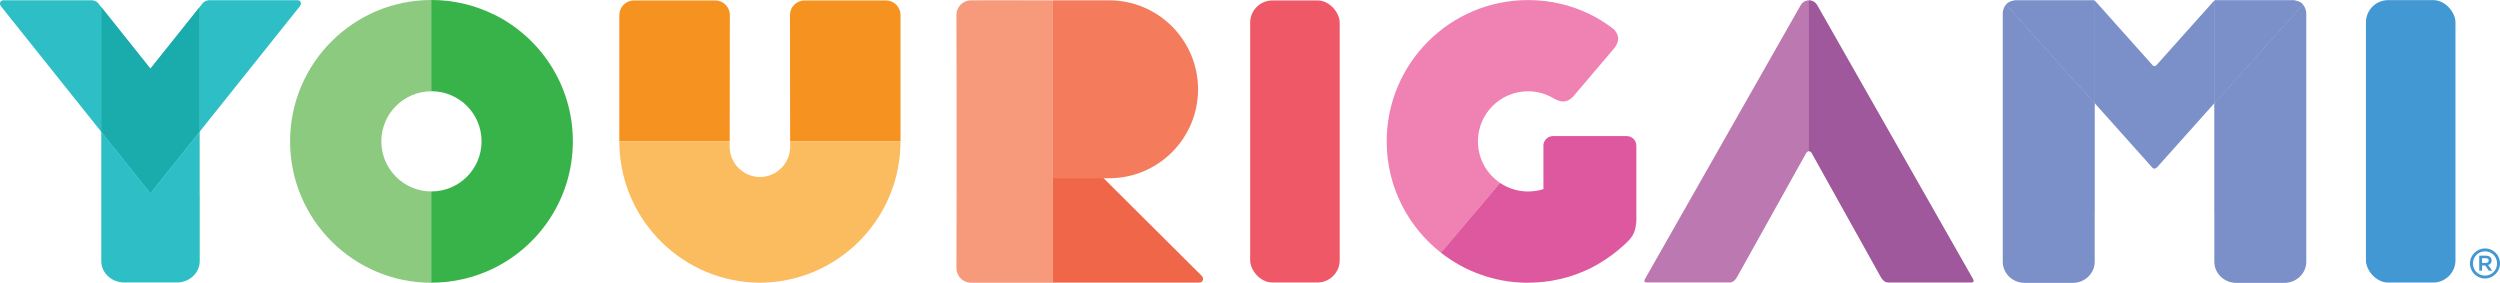 <svg xmlns="http://www.w3.org/2000/svg" viewBox="0 0 457.62 51.78"><defs><style>.cls-1{fill:#f47b5c;}.cls-2{fill:#f69320;}.cls-3{fill:#f7997b;}.cls-4{fill:#fbbc5f;}.cls-5{fill:#ef82b3;}.cls-6{fill:#ef6649;}.cls-7{fill:#ef5866;}.cls-8{fill:#2ebfc6;}.cls-9{fill:#8bca7f;}.cls-10{fill:#bc78b0;}.cls-11{fill:#de589f;}.cls-12{fill:#4298d3;}.cls-13{fill:#38b34a;}.cls-14,.cls-15{fill:#7b8fc8;}.cls-15,.cls-16{mix-blend-mode:multiply;}.cls-16{fill:#00a3a4;opacity:.68;}.cls-17{isolation:isolate;}.cls-18{fill:#8b448e;opacity:.62;}</style></defs><g class="cls-17"><g id="Layer_1"><path d="m78.93,35.05c-5.04-.03-9.13-4.12-9.13-9.17s4.08-9.15,9.13-9.17V0s.03,0,.05,0C64.69,0,53.1,11.59,53.1,25.88s11.59,25.88,25.88,25.88c-.02,0-.03,0-.05,0v-16.7Z" class="cls-9"></path><path d="m90.2,2.56C86.81.92,83,0,78.98,0c-.02,0-.03,0-.05,0v16.7s.03,0,.05,0c5.07,0,9.17,4.11,9.17,9.17s-4.11,9.17-9.17,9.17c-.02,0-.03,0-.05,0v16.7s.03,0,.05,0c4.02,0,7.82-.92,11.22-2.55,8.67-4.18,14.66-13.05,14.66-23.33s-5.99-19.15-14.66-23.32Z" class="cls-13"></path><rect ry="4.08" rx="4.08" height="51.63" width="16.39" y=".08" x="228.84" class="cls-7"></rect><rect ry="4.08" rx="4.08" height="51.7" width="16.39" y=".02" x="433.08" class="cls-12"></rect><path d="m18.12.75s-.01-.01-.02-.02c-.43-.57-.98-.66-1.25-.68h-.13s-.04,0-.04,0h0c-7.35,0-13.54,0-16.1,0C.18.07.04.32,0,.54c-.06.36.25.7.25.7,0,0,0,0,0,0l18.28,22.88V1.28l-.43-.53Z" class="cls-8"></path><path d="m36.97.74s.01-.01.02-.02c.43-.57.98-.66,1.25-.68h.13s.04,0,.04,0h0c7.35,0,13.54,0,16.1,0,.4.02.54.27.57.48.06.36-.25.7-.25.7,0,0,0,0,0,0l-18.28,22.88V1.27s.43-.53.43-.53Z" class="cls-8"></path><polygon points="27.55 12.54 27.55 12.54 27.54 12.55 27.52 12.54 27.52 12.54 18.53 1.28 18.53 24.12 27.54 35.4 27.54 35.39 27.54 35.4 36.55 24.12 36.55 1.28 27.55 12.54" class="cls-16"></polygon><polygon points="27.55 12.54 27.55 12.54 27.54 12.55 27.52 12.54 27.52 12.54 18.53 1.28 18.53 24.12 27.54 35.4 27.54 35.39 27.54 35.4 36.55 24.12 36.55 1.28 27.55 12.54" class="cls-16"></polygon><path d="m219.74,50.26h0s-27-26.86-27-26.86v28.33h26.52c.37-.01.73-.01.91-.42.23-.52-.42-1.05-.42-1.05Z" class="cls-6"></path><path d="m203.02.06h-10.28v32.57h10.28c8.99,0,16.28-7.29,16.28-16.28S212.01.06,203.02.06Z" class="cls-1"></path><path d="m192.74,23.39V.06h0s-10.85-.01-10.85-.01h0s-4.14.01-4.14.01c-1.48,0-2.68,1.2-2.68,2.68l.03,12.92h0v20.49h0l-.03,12.92c0,1.48,1.2,2.68,2.68,2.68h6.12s8.87,0,8.87,0v-28.36Z" class="cls-3"></path><path d="m366.6,2.34v35.9h0v9.67c0,2.14,1.8,3.87,4.02,3.87h8.79c2.22,0,4.02-1.73,4.02-3.87v-9.27h.01v-19.72L367.23.81c-.52.56-.61,1.26-.63,1.53Z" class="cls-14"></path><path d="m422.15,2.34c-.02-.27-.11-.97-.63-1.53l-16.2,18.11v19.72h.01v9.27c0,2.14,1.8,3.87,4.02,3.87h8.79c2.22,0,4.02-1.73,4.02-3.87v-9.67h0V2.34Z" class="cls-14"></path><path d="m383.18.06h-14.15s0,0,0,0h14.18s-.01,0-.02,0Z" class="cls-15"></path><polygon points="367.23 .8 367.23 .81 383.43 18.92 383.43 18.92 383.43 18.91 367.23 .8" class="cls-14"></polygon><path d="m369.02.06h-.11c-.81.08-1.34.37-1.68.74h0c.34-.36.87-.66,1.67-.73.04,0,.08,0,.11,0Z" class="cls-15"></path><path d="m383.23.07s-.02,0-.03,0h-14.18s-.08,0-.11,0h14.32Z" class="cls-15"></path><path d="m383.23.07s-.02,0-.03,0h-14.18s-.08,0-.11,0h14.32Z" class="cls-15"></path><path d="m383.43.15c-.08-.05-.15-.07-.2-.07h-14.32c-.8.08-1.33.37-1.67.73l16.2,18.11V.15Z" class="cls-14"></path><path d="m383.43.15c-.08-.05-.15-.07-.2-.07h-14.32c-.8.08-1.33.37-1.67.73l16.2,18.11V.15Z" class="cls-15"></path><path d="m419.85.07s-.08,0-.12,0h-14.21s-.02,0-.03,0h14.37Z" class="cls-14"></path><path d="m419.85.07s-.08,0-.12,0h-14.21s-.02,0-.03,0h14.37Z" class="cls-15"></path><path d="m405.33,18.92L421.53.81s0,0-.01-.01c-.34-.36-.87-.65-1.66-.73h-14.37s-.09.03-.15.06v18.76h0v.03Z" class="cls-14"></path><path d="m405.33,18.92L421.53.81s0,0-.01-.01c-.34-.36-.87-.65-1.66-.73h-14.37s-.09.03-.15.06v18.76h0v.03Z" class="cls-15"></path><path d="m405.15.28l-10.41,11.64c-.4.42-.71.02-.71.02h0s-10.41-11.65-10.41-11.65c-.06-.07-.12-.12-.17-.15v18.77h0s10.52,11.76,10.52,11.76h0s.37.47.87-.05c0,0,0,0,.01,0l10.49-11.73V.13c-.06.03-.12.08-.18.15Z" class="cls-14"></path><path d="m36.55,35.7v-11.59l-9,11.26-.18-.21-8.83-11.06v11.59h0v12.11c0,2.16,1.89,3.91,4.21,3.91h4.79s.02,0,.02,0h0s4.79,0,4.79,0c2.33,0,4.21-1.75,4.21-3.91v-12.11h0Z" class="cls-8"></path><path d="m331.12.07s0,0,0,0c0,0-.01,0-.02,0-.64,0-1.19.35-1.49.88h0s-28.51,50.14-28.51,50.14c-.13.24-.22.63.35.61h15.18s0,0,0,0h.08c.2,0,.76-.11,1.26-1.01.01-.02.03-.04.04-.06l12.65-22.69c.08-.09.26-.27.48-.26,0,0,0,0,0,0V.07Z" class="cls-10"></path><path d="m331.59,27.93l12.65,22.69s.03.04.04.06c.49.9,1.06,1.01,1.26,1.01h.08s0,0,0,0h0s15.18,0,15.18,0c.57.02.48-.37.35-.61L332.63.95h0c-.3-.53-.86-.88-1.49-.88,0,0-.01,0-.02,0v27.59c.22,0,.39.17.47.26Z" class="cls-10"></path><path d="m331.59,27.93l12.65,22.69s.03.04.04.06c.49.9,1.06,1.01,1.26,1.01h.08s0,0,0,0h0s15.18,0,15.18,0c.57.02.48-.37.35-.61L332.63.95h0c-.3-.53-.86-.88-1.49-.88,0,0-.01,0-.02,0v27.59c.22,0,.39.17.47.26Z" class="cls-18"></path><path d="m274.58,33.48c-2.44-1.65-4.05-4.43-4.05-7.6,0-5.05,4.08-9.15,9.13-9.17.02,0,.03,0,.05,0,1.66,0,3.21.45,4.55,1.22.11.07.36.21.65.33.74.32,1.78.7,2.96-.5.03-.03.06-.05.09-.08l7.3-8.59h0c1.8-1.95.51-3.41.06-3.81-1.37-1.04-2.83-1.97-4.39-2.72-3.39-1.64-7.2-2.55-11.22-2.55-14.29,0-25.88,11.59-25.88,25.88,0,8.27,3.89,15.63,9.93,20.37l10.83-12.77Z" class="cls-5"></path><path d="m279.38,51.75c.11,0,.21,0,.32,0,4.02,0,7.83-.91,11.22-2.55,4.36-2.11,7.21-5.18,7.32-5.29.61-.69,1.09-1.46,1.26-3.07.01-.14.03-.27.03-.42v-11.71s0,0,0,0v-2.03c0-.97-.77-1.75-1.73-1.77h-13.56c-.91.02-1.64.72-1.72,1.62v8.09c-.89.28-1.83.43-2.81.43-.02,0-.03,0-.05,0-.18,0-.37,0-.55-.02-1.67-.11-3.22-.67-4.53-1.55l-10.83,12.77c4.32,3.39,9.73,5.43,15.63,5.51Z" class="cls-11"></path><path d="m163.5,25.88h0s1.34,0,1.34,0V2.76c0-1.48-1.2-2.68-2.68-2.68h-14.88c-1.48,0-2.68,1.2-2.68,2.68l.03,23.12h18.86Z" class="cls-2"></path><path d="m114.7,25.88h0s-1.34,0-1.34,0V2.76c0-1.48,1.2-2.68,2.68-2.68h14.88c1.48,0,2.68,1.2,2.68,2.68l-.03,23.12h-18.86Z" class="cls-2"></path><path d="m144.64,25.88v.95c0,3.07-2.48,5.56-5.54,5.57-3.06-.02-5.54-2.51-5.54-5.57v-.95h-20.2c0,.37.01.74.03,1.1.58,13.73,11.86,24.7,25.71,24.77h0s0,0,0,0,0,0,0,0h0c13.86-.07,25.14-11.03,25.71-24.77.02-.37.03-.73.03-1.1h-20.2Z" class="cls-4"></path><path d="m454.88,45.48c-1.52,0-2.76,1.23-2.76,2.75h0c0,1.52,1.23,2.75,2.74,2.75s2.76-1.23,2.76-2.77-1.23-2.74-2.74-2.74Zm-.01,4.97c-1.23,0-2.2-.97-2.2-2.22s.97-2.22,2.21-2.22,2.2.97,2.2,2.21h0c0,1.26-.97,2.23-2.21,2.23Z" class="cls-12"></path><path d="m455.45,48.5c.38-.11.64-.38.64-.82h0c0-.25-.08-.45-.22-.59-.18-.18-.47-.29-.83-.29h-1.22v2.74h.52v-.95h.57l.66.95h.62l-.74-1.03Zm-.44-.37h-.68v-.87h.68c.34,0,.54.15.54.43h0c0,.27-.2.44-.54.44Z" class="cls-12"></path></g></g></svg>